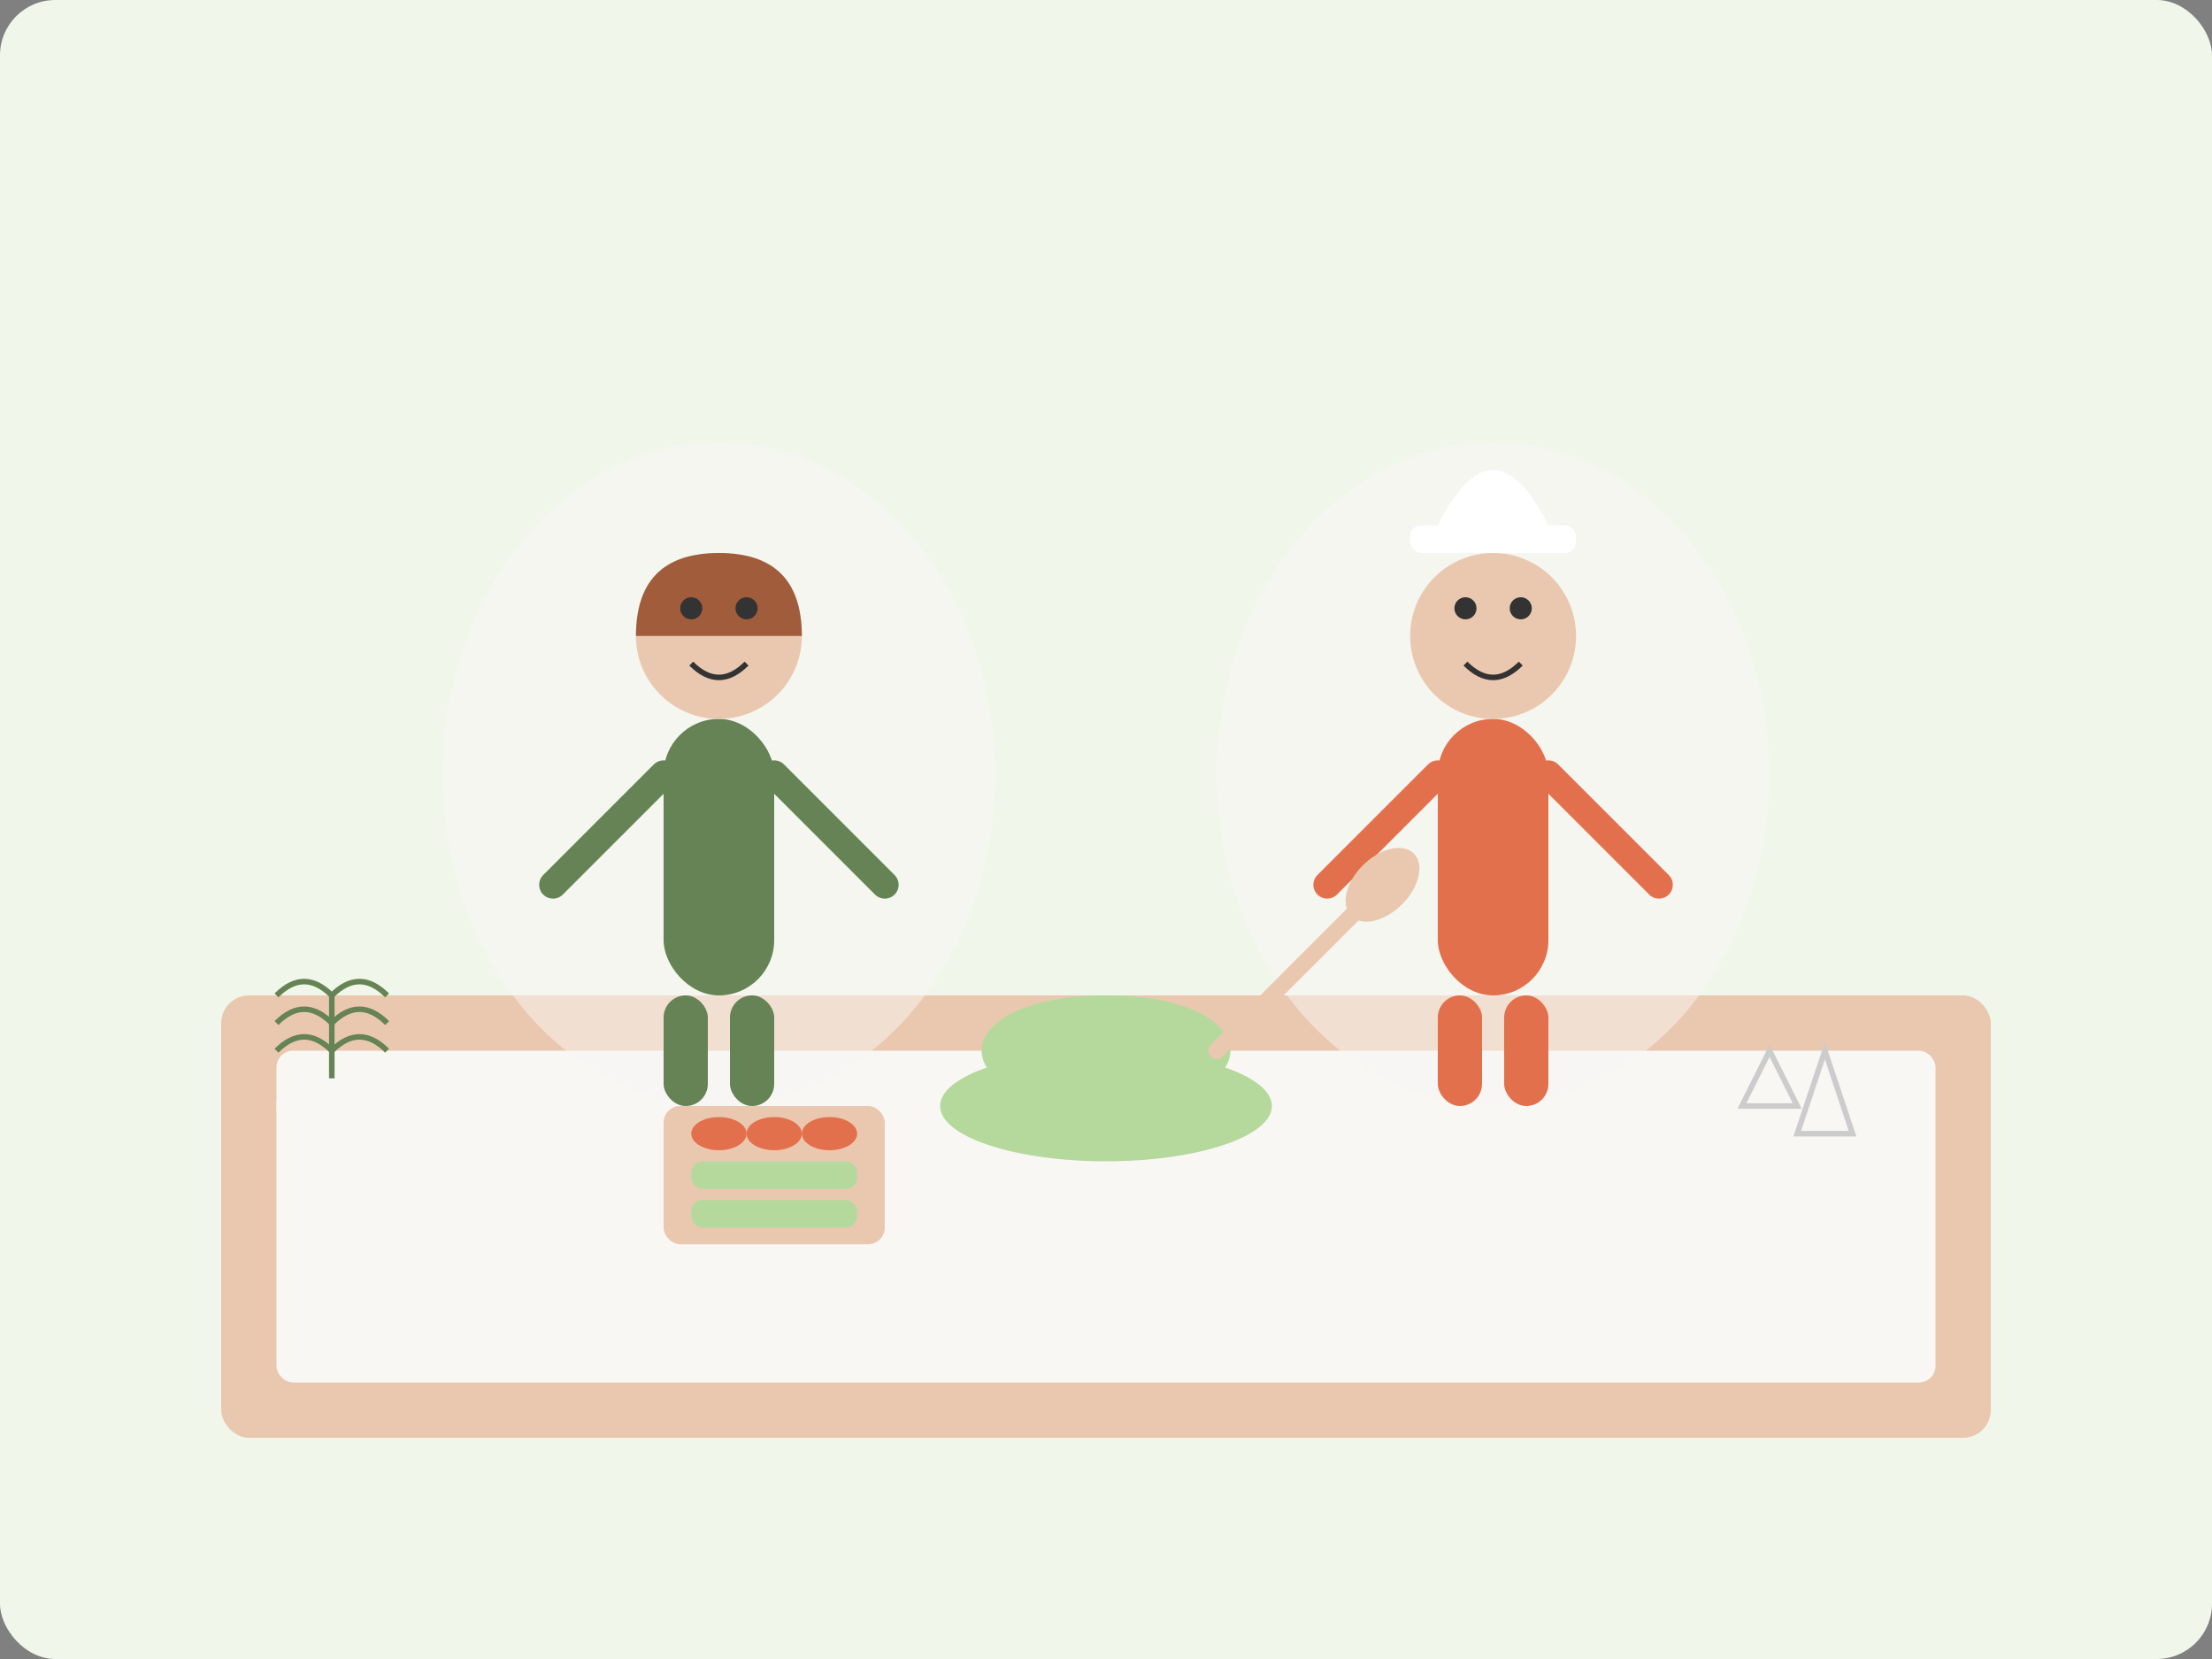 <svg width="400" height="300" viewBox="0 0 400 300" fill="none" xmlns="http://www.w3.org/2000/svg">
  <rect x="0" y="0" width="400" height="300" fill="#808080" stroke="none"/>
  <!-- Background -->
  <rect width="400" height="300" fill="#F0F7EA" rx="10"/>
  
  <!-- Kitchen counter -->
  <rect x="40" y="180" width="320" height="80" rx="5" fill="#EAC8AF"/>
  <rect x="50" y="190" width="300" height="60" rx="3" fill="#F9F7F4"/>
  
  <!-- Person 1 - Nutritionist -->
  <ellipse cx="130" cy="140" rx="50" ry="60" fill="#F9F7F4" opacity="0.5"/>
  
  <!-- Body -->
  <rect x="120" y="130" width="20" height="50" rx="10" fill="#658354"/>
  
  <!-- Head -->
  <circle cx="130" cy="115" r="15" fill="#EAC8AF"/>
  
  <!-- Hair -->
  <path d="M115 115 Q 115 100 130 100 Q 145 100 145 115" fill="#A05C3B"/>
  
  <!-- Arms -->
  <path d="M120 140 L 100 160" stroke="#658354" stroke-width="5" stroke-linecap="round"/>
  <path d="M140 140 L 160 160" stroke="#658354" stroke-width="5" stroke-linecap="round"/>
  
  <!-- Legs -->
  <rect x="120" y="180" width="8" height="20" rx="4" fill="#658354"/>
  <rect x="132" y="180" width="8" height="20" rx="4" fill="#658354"/>
  
  <!-- Face -->
  <circle cx="125" cy="110" r="2" fill="#333333"/>
  <circle cx="135" cy="110" r="2" fill="#333333"/>
  <path d="M125 120 Q 130 125 135 120" stroke="#333333" stroke-width="1" fill="none"/>
  
  <!-- Person 2 - Chef -->
  <ellipse cx="270" cy="140" rx="50" ry="60" fill="#F9F7F4" opacity="0.5"/>
  
  <!-- Body -->
  <rect x="260" y="130" width="20" height="50" rx="10" fill="#E3704D"/>
  
  <!-- Head -->
  <circle cx="270" cy="115" r="15" fill="#EAC8AF"/>
  
  <!-- Chef Hat -->
  <rect x="255" y="95" width="30" height="5" rx="2" fill="white"/>
  <path d="M260 95 Q 270 75 280 95" fill="white"/>
  
  <!-- Arms -->
  <path d="M260 140 L 240 160" stroke="#E3704D" stroke-width="5" stroke-linecap="round"/>
  <path d="M280 140 L 300 160" stroke="#E3704D" stroke-width="5" stroke-linecap="round"/>
  
  <!-- Legs -->
  <rect x="260" y="180" width="8" height="20" rx="4" fill="#E3704D"/>
  <rect x="272" y="180" width="8" height="20" rx="4" fill="#E3704D"/>
  
  <!-- Face -->
  <circle cx="265" cy="110" r="2" fill="#333333"/>
  <circle cx="275" cy="110" r="2" fill="#333333"/>
  <path d="M265 120 Q 270 125 275 120" stroke="#333333" stroke-width="1" fill="none"/>
  
  <!-- Cooking elements -->
  <!-- Mixing Bowl -->
  <ellipse cx="200" cy="200" rx="30" ry="10" fill="#B5D99C"/>
  <path d="M200 200 C 170 200 170 180 200 180 C 230 180 230 200 200 200" fill="#B5D99C"/>
  
  <!-- Mixing Spoon -->
  <path d="M250 160 L 220 190" stroke="#EAC8AF" stroke-width="3" stroke-linecap="round"/>
  <ellipse cx="250" cy="160" rx="8" ry="5" fill="#EAC8AF" transform="rotate(-45 250 160)"/>
  
  <!-- Vegetables on cutting board -->
  <rect x="120" y="200" width="40" height="25" rx="3" fill="#EAC8AF"/>
  <ellipse cx="130" cy="205" rx="5" ry="3" fill="#E3704D"/>
  <ellipse cx="140" cy="205" rx="5" ry="3" fill="#E3704D"/>
  <ellipse cx="150" cy="205" rx="5" ry="3" fill="#E3704D"/>
  <rect x="125" y="210" width="30" height="5" rx="2" fill="#B5D99C"/>
  <rect x="125" y="217" width="30" height="5" rx="2" fill="#B5D99C"/>
  
  <!-- Measuring cups -->
  <path d="M320 190 L 325 200 L 315 200 Z" fill="#F9F7F4" stroke="#CCCCCC" stroke-width="1"/>
  <path d="M330 190 L 335 205 L 325 205 Z" fill="#F9F7F4" stroke="#CCCCCC" stroke-width="1"/>
  
  <!-- Plants/Herbs -->
  <circle cx="60" cy="200" r="10" fill="#F9F7F4"/>
  <path d="M60 195 L 60 180" stroke="#658354" stroke-width="1"/>
  <path d="M60 180 Q 55 175 50 180" stroke="#658354" stroke-width="1" fill="none"/>
  <path d="M60 180 Q 65 175 70 180" stroke="#658354" stroke-width="1" fill="none"/>
  <path d="M60 185 Q 55 180 50 185" stroke="#658354" stroke-width="1" fill="none"/>
  <path d="M60 185 Q 65 180 70 185" stroke="#658354" stroke-width="1" fill="none"/>
  <path d="M60 190 Q 55 185 50 190" stroke="#658354" stroke-width="1" fill="none"/>
  <path d="M60 190 Q 65 185 70 190" stroke="#658354" stroke-width="1" fill="none"/>
</svg>
